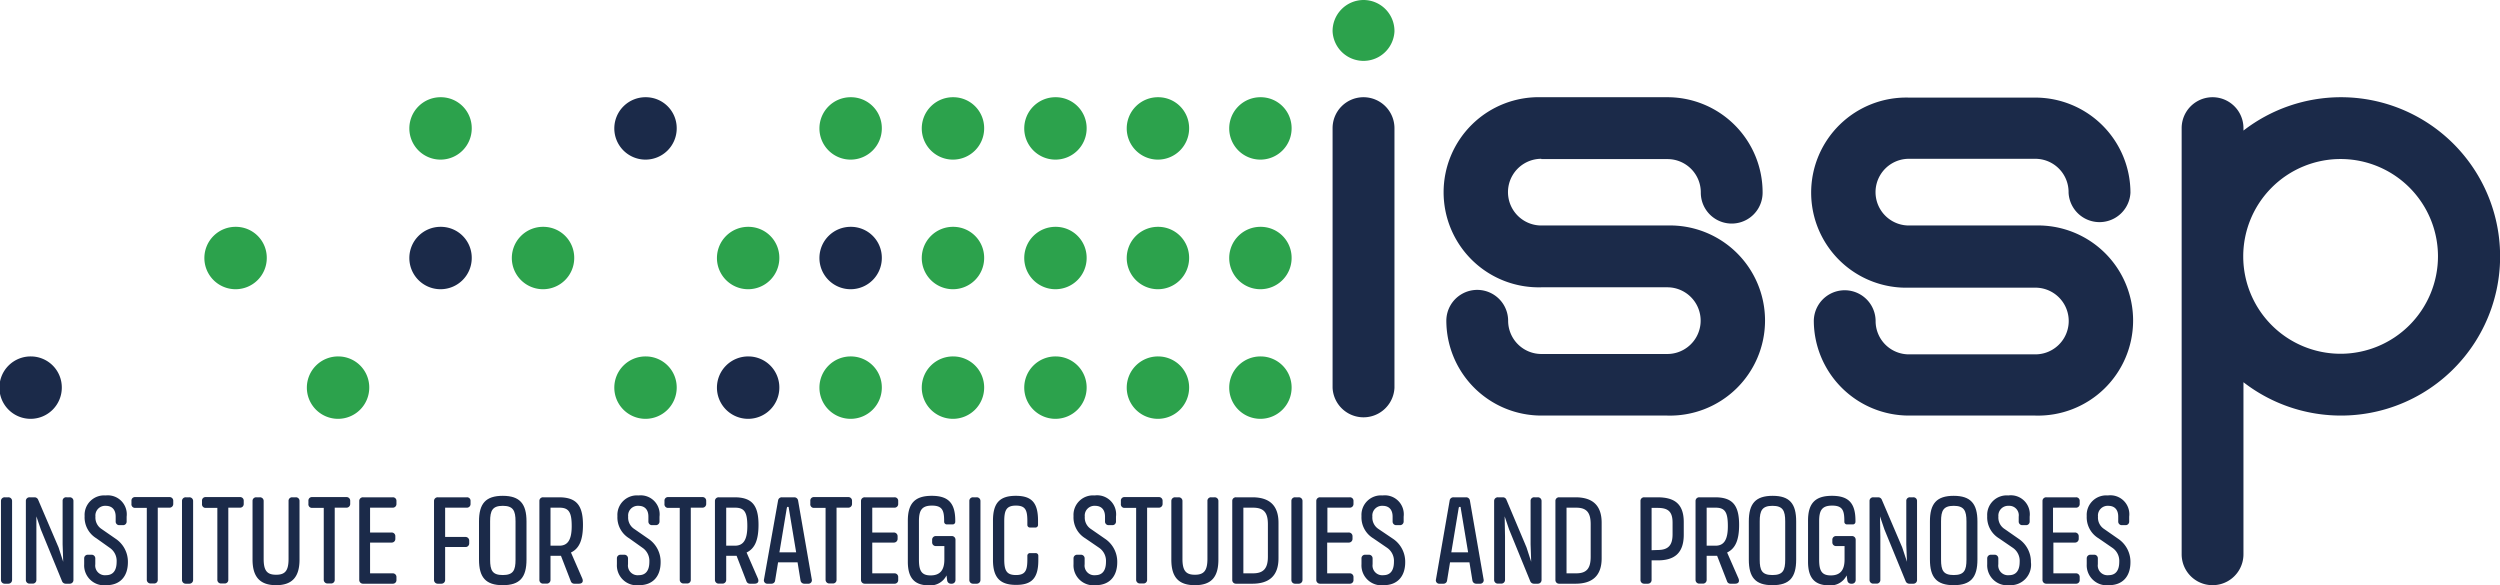 <svg xmlns="http://www.w3.org/2000/svg" version="1.1" xmlns:xlink="http://www.w3.org/1999/xlink" xmlns:svgjs="http://svgjs.com/svgjs" width="337.37" height="78.97"><svg xmlns="http://www.w3.org/2000/svg" viewBox="0 0 337.37 78.97"><defs><style>.cls-1{fill:#2ca24c;}.cls-2{fill:#1b2a49;}</style></defs><g id="SvgjsG1001" data-name="Layer 2"><g id="SvgjsG1000" data-name="Layer 1"><path class="cls-1" d="M184,0a4.19,4.19,0,0,0-4.17,4.24,4.18,4.18,0,0,0,8.35,0V4.17A4.18,4.18,0,0,0,184,0Z"></path><path class="cls-1" d="M170.13,13.12a4.21,4.21,0,1,0,4.17,4.24v-.07A4.17,4.17,0,0,0,170.13,13.12Z"></path><path class="cls-1" d="M170.13,30.61a4.21,4.21,0,1,0,4.17,4.24v-.07A4.17,4.17,0,0,0,170.13,30.61Z"></path><path class="cls-1" d="M170.13,48.1a4.21,4.21,0,1,0,4.17,4.24v-.06A4.18,4.18,0,0,0,170.13,48.1Z"></path><path class="cls-1" d="M156.3,13.12a4.21,4.21,0,1,0,4.17,4.24v-.07A4.17,4.17,0,0,0,156.3,13.12Z"></path><path class="cls-1" d="M156.3,30.61a4.21,4.21,0,1,0,4.17,4.24v-.07A4.17,4.17,0,0,0,156.3,30.61Z"></path><path class="cls-1" d="M156.3,48.1a4.21,4.21,0,1,0,4.17,4.24v-.06A4.18,4.18,0,0,0,156.3,48.1Z"></path><path class="cls-1" d="M142.47,13.12a4.21,4.21,0,1,0,4.17,4.24v-.07A4.17,4.17,0,0,0,142.47,13.12Z"></path><path class="cls-1" d="M142.47,30.61a4.21,4.21,0,1,0,4.17,4.24v-.07A4.17,4.17,0,0,0,142.47,30.61Z"></path><path class="cls-1" d="M142.47,48.1a4.21,4.21,0,1,0,4.17,4.24v-.06A4.18,4.18,0,0,0,142.47,48.1Z"></path><path class="cls-1" d="M128.64,13.12a4.21,4.21,0,1,0,4.17,4.24v-.07A4.17,4.17,0,0,0,128.64,13.12Z"></path><path class="cls-1" d="M128.64,30.61a4.21,4.21,0,1,0,4.17,4.24v-.07A4.17,4.17,0,0,0,128.64,30.61Z"></path><path class="cls-1" d="M128.64,48.1a4.21,4.21,0,1,0,4.17,4.24v-.06A4.18,4.18,0,0,0,128.64,48.1Z"></path><path class="cls-1" d="M114.81,13.12A4.21,4.21,0,1,0,119,17.36v-.07A4.17,4.17,0,0,0,114.81,13.12Z"></path><path class="cls-2" d="M114.81,30.61A4.21,4.21,0,1,0,119,34.85v-.07A4.17,4.17,0,0,0,114.81,30.61Z"></path><path class="cls-1" d="M114.81,48.1A4.21,4.21,0,1,0,119,52.34v-.06A4.18,4.18,0,0,0,114.81,48.1Z"></path><path class="cls-1" d="M101,30.61a4.21,4.21,0,1,0,4.17,4.24v-.07A4.17,4.17,0,0,0,101,30.61Z"></path><path class="cls-2" d="M101,48.1a4.21,4.21,0,1,0,4.17,4.24v-.06A4.18,4.18,0,0,0,101,48.1Z"></path><path class="cls-2" d="M87.15,13.12a4.21,4.21,0,1,0,4.17,4.24v-.07A4.17,4.17,0,0,0,87.15,13.12Z"></path><path class="cls-1" d="M87.15,48.1a4.21,4.21,0,1,0,4.17,4.24v-.06A4.18,4.18,0,0,0,87.15,48.1Z"></path><path class="cls-1" d="M73.32,30.61a4.21,4.21,0,1,0,4.17,4.24v-.07A4.17,4.17,0,0,0,73.32,30.61Z"></path><path class="cls-1" d="M59.49,13.12a4.21,4.21,0,1,0,4.17,4.24v-.07A4.17,4.17,0,0,0,59.49,13.12Z"></path><path class="cls-2" d="M59.49,30.61a4.21,4.21,0,1,0,4.17,4.24v-.07A4.17,4.17,0,0,0,59.49,30.61Z"></path><path class="cls-1" d="M45.66,48.1a4.21,4.21,0,1,0,4.17,4.24v-.06A4.18,4.18,0,0,0,45.66,48.1Z"></path><path class="cls-1" d="M31.83,30.61A4.21,4.21,0,1,0,36,34.85v-.07A4.17,4.17,0,0,0,31.83,30.61Z"></path><path class="cls-2" d="M4.17,48.1a4.21,4.21,0,1,0,4.17,4.24v-.06A4.18,4.18,0,0,0,4.17,48.1Z"></path><path class="cls-2" d="M184,13.12a4.17,4.17,0,0,0-4.17,4.17V52.34a4.18,4.18,0,0,0,8.35,0V17.29A4.18,4.18,0,0,0,184,13.12Z"></path><path class="cls-2" d="M208,21.47H225A4.49,4.49,0,0,1,229.52,26a4.17,4.17,0,0,0,8.34,0A12.84,12.84,0,0,0,225,13.12H208a12.83,12.83,0,1,0,0,25.65H225a4.49,4.49,0,1,1,0,9H208a4.49,4.49,0,0,1-4.48-4.48,4.17,4.17,0,1,0-8.34,0A12.83,12.83,0,0,0,208,56.08H225a12.83,12.83,0,1,0,0-25.65H208a4.48,4.48,0,0,1,0-9Z"></path><path class="cls-2" d="M274.67,30.43H257.6a4.48,4.48,0,0,1,0-9h17.07A4.49,4.49,0,0,1,279.15,26a4.18,4.18,0,0,0,8.35,0,12.85,12.85,0,0,0-12.83-12.83H257.6a12.83,12.83,0,1,0,0,25.65h17.07a4.49,4.49,0,0,1,0,9H257.6a4.49,4.49,0,0,1-4.49-4.48,4.17,4.17,0,1,0-8.34,0A12.84,12.84,0,0,0,257.6,56.08h17.07a12.83,12.83,0,1,0,0-25.65Z"></path><path class="cls-2" d="M315.89,13.12a21.54,21.54,0,0,0-13.14,4.5v-.33a4.17,4.17,0,0,0-8.34,0V74.8a4.17,4.17,0,0,0,8.34,0V51.58a21.48,21.48,0,1,0,13.14-38.46Zm0,34.62A13.14,13.14,0,1,1,329,34.6,13.16,13.16,0,0,1,315.89,47.74Z"></path><path class="cls-2" d="M1.63,67.61V78.25a.5.5,0,0,1-.52.52H.65a.5.5,0,0,1-.52-.52V67.61a.49.49,0,0,1,.52-.5h.46A.49.49,0,0,1,1.63,67.61Z"></path><path class="cls-2" d="M9,67.11H9.4a.48.48,0,0,1,.51.5V78.25a.49.49,0,0,1-.51.52H8.86a.53.53,0,0,1-.48-.32l-2.87-7-.6-1.77,0,2.73v5.83a.49.49,0,0,1-.51.52H4a.49.49,0,0,1-.51-.52V67.61a.48.48,0,0,1,.51-.5h.67a.52.52,0,0,1,.47.31l2.76,6.45.63,1.94-.08-2.35V67.61A.47.47,0,0,1,9,67.11Z"></path><path class="cls-2" d="M17.09,69.72v.64a.48.48,0,0,1-.5.51h-.48a.48.48,0,0,1-.5-.51v-.64c0-.88-.43-1.46-1.35-1.46a1.31,1.31,0,0,0-1.38,1.45,1.83,1.83,0,0,0,.83,1.68l1.92,1.33a3.73,3.73,0,0,1,1.63,3.15c0,1.94-1.08,3.1-2.9,3.1a2.69,2.69,0,0,1-3-2.83v-.78a.48.48,0,0,1,.51-.5h.47a.49.49,0,0,1,.52.5v.78a1.31,1.31,0,0,0,1.45,1.48c.93,0,1.43-.61,1.43-1.81a2.13,2.13,0,0,0-.94-1.89L13,72.64a3.3,3.3,0,0,1-1.58-3,2.63,2.63,0,0,1,2.84-2.78A2.56,2.56,0,0,1,17.09,69.72Z"></path><path class="cls-2" d="M17.74,68v-.42a.47.47,0,0,1,.5-.5h4.62a.49.49,0,0,1,.52.5V68a.5.5,0,0,1-.52.51H21.29v9.71a.48.48,0,0,1-.5.52h-.46a.5.5,0,0,1-.52-.52V68.54H18.24A.48.48,0,0,1,17.74,68Z"></path><path class="cls-2" d="M26.06,67.61V78.25a.5.5,0,0,1-.52.52h-.46a.5.5,0,0,1-.52-.52V67.61a.49.49,0,0,1,.52-.5h.46A.49.49,0,0,1,26.06,67.61Z"></path><path class="cls-2" d="M27.26,68v-.42a.47.47,0,0,1,.5-.5h4.62a.48.48,0,0,1,.51.5V68a.49.49,0,0,1-.51.51H30.81v9.71a.48.48,0,0,1-.5.52h-.47a.49.49,0,0,1-.51-.52V68.54H27.76A.48.48,0,0,1,27.26,68Z"></path><path class="cls-2" d="M34.59,67.11h.47a.49.49,0,0,1,.52.5v7.81c0,1.6.46,2.14,1.68,2.14s1.68-.54,1.68-2.14V67.61a.47.47,0,0,1,.5-.5h.47a.48.48,0,0,1,.51.5v7.91c0,2.35-1,3.45-3.16,3.45s-3.18-1.1-3.18-3.45V67.61A.48.48,0,0,1,34.59,67.11Z"></path><path class="cls-2" d="M41.62,68v-.42a.47.47,0,0,1,.5-.5h4.62a.49.49,0,0,1,.52.5V68a.5.5,0,0,1-.52.51H45.17v9.71a.48.48,0,0,1-.5.52h-.46a.5.5,0,0,1-.52-.52V68.54H42.12A.48.48,0,0,1,41.62,68Z"></path><path class="cls-2" d="M53,68.51H49.94v3.35h2.9a.49.49,0,0,1,.51.51v.34a.49.49,0,0,1-.51.51h-2.9v4.15H53a.49.49,0,0,1,.5.52v.36a.48.48,0,0,1-.5.52H49a.5.5,0,0,1-.52-.52V67.61a.49.49,0,0,1,.52-.5h4a.47.47,0,0,1,.5.5V68A.49.49,0,0,1,53,68.51Z"></path><path class="cls-2" d="M63,68.51H60.07v3.95H62.8a.5.5,0,0,1,.52.51v.35a.49.49,0,0,1-.52.5H60.07v4.43a.5.5,0,0,1-.52.52h-.46a.5.5,0,0,1-.52-.52V67.61a.49.49,0,0,1,.52-.5H63a.47.47,0,0,1,.5.5V68A.49.49,0,0,1,63,68.51Z"></path><path class="cls-2" d="M71.05,70.36v5.15c0,2.39-.88,3.46-3.2,3.46s-3.21-1.07-3.21-3.46V70.36c0-2.4.9-3.45,3.21-3.45S71.05,68,71.05,70.36Zm-4.91,0v5.16c0,1.45.3,2.08,1.71,2.08s1.72-.63,1.72-2.08V70.36c0-1.45-.32-2.1-1.72-2.1S66.14,68.91,66.14,70.36Z"></path><path class="cls-2" d="M73.3,67.11h2.12c2.3,0,3.25,1,3.25,3.71,0,2-.47,3.19-1.62,3.74l1.53,3.51c.17.42,0,.7-.46.7H77.5a.49.49,0,0,1-.47-.33L75.7,75H74.29v3.24a.5.5,0,0,1-.52.52H73.3a.49.49,0,0,1-.51-.52V67.61A.48.48,0,0,1,73.3,67.11Zm2.18,6.53c1.12,0,1.67-.77,1.67-2.63s-.37-2.5-1.65-2.5H74.29v5.13Z"></path><path class="cls-2" d="M89,69.72v.64a.49.49,0,0,1-.5.51H88a.48.48,0,0,1-.5-.51v-.64c0-.88-.43-1.46-1.35-1.46a1.31,1.31,0,0,0-1.38,1.45,1.83,1.83,0,0,0,.83,1.68l1.92,1.33a3.73,3.73,0,0,1,1.63,3.15c0,1.94-1.08,3.1-2.9,3.1a2.69,2.69,0,0,1-3-2.83v-.78a.48.48,0,0,1,.51-.5h.47a.49.49,0,0,1,.52.5v.78a1.31,1.31,0,0,0,1.45,1.48c.93,0,1.43-.61,1.43-1.81a2.14,2.14,0,0,0-.93-1.89L84.9,72.64a3.3,3.3,0,0,1-1.58-3,2.63,2.63,0,0,1,2.85-2.78A2.56,2.56,0,0,1,89,69.72Z"></path><path class="cls-2" d="M89.67,68v-.42a.47.47,0,0,1,.5-.5h4.61a.49.49,0,0,1,.52.5V68a.5.5,0,0,1-.52.51H93.22v9.71a.48.48,0,0,1-.5.52h-.47a.5.5,0,0,1-.52-.52V68.54H90.17A.48.48,0,0,1,89.67,68Z"></path><path class="cls-2" d="M97,67.11h2.11c2.3,0,3.25,1,3.25,3.71,0,2-.46,3.19-1.61,3.74l1.53,3.51c.17.42,0,.7-.47.7h-.61a.49.49,0,0,1-.47-.33L99.4,75H98v3.24a.5.5,0,0,1-.51.52H97a.5.5,0,0,1-.52-.52V67.61A.49.49,0,0,1,97,67.11Zm2.18,6.53c1.12,0,1.67-.77,1.67-2.63s-.37-2.5-1.65-2.5H98v5.13Z"></path><path class="cls-2" d="M107.7,67.54l1.85,10.65a.47.47,0,0,1-.52.58h-.5a.51.51,0,0,1-.5-.43l-.4-2.45H105l-.4,2.45a.48.48,0,0,1-.48.43h-.52a.46.46,0,0,1-.5-.58L105,67.54a.5.5,0,0,1,.52-.43h1.7A.52.52,0,0,1,107.7,67.54Zm-1.52,1-1,6h2.26l-1-6c0-.09,0-.14-.13-.14S106.2,68.53,106.18,68.58Z"></path><path class="cls-2" d="M109.35,68v-.42a.47.47,0,0,1,.5-.5h4.61a.49.49,0,0,1,.52.5V68a.5.5,0,0,1-.52.51h-1.57v9.71a.48.48,0,0,1-.5.52h-.46a.5.5,0,0,1-.52-.52V68.54h-1.56A.48.48,0,0,1,109.35,68Z"></path><path class="cls-2" d="M120.71,68.51h-3v3.35h2.9a.5.5,0,0,1,.52.51v.34a.5.5,0,0,1-.52.51h-2.9v4.15h3a.49.49,0,0,1,.5.52v.36a.48.48,0,0,1-.5.52h-4a.5.5,0,0,1-.52-.52V67.61a.49.49,0,0,1,.52-.5h4a.47.47,0,0,1,.5.5V68A.49.49,0,0,1,120.71,68.51Z"></path><path class="cls-2" d="M128.91,70.26v.15a.35.35,0,0,1-.37.36h-.76a.36.36,0,0,1-.37-.36v-.12c0-1.42-.25-2.06-1.65-2.06s-1.75.68-1.75,2.11v5.17c0,1.44.3,2.14,1.57,2.14s1.86-.7,1.86-2.14V73.69h-1.13a.49.49,0,0,1-.52-.5v-.35a.49.49,0,0,1,.52-.5h2.11a.49.49,0,0,1,.52.5v5.43a.49.49,0,0,1-.52.5h-.1a.5.5,0,0,1-.5-.43l-.09-.69A2.43,2.43,0,0,1,125.44,79c-1.88,0-2.93-.82-2.93-3.2V70.26c0-2.38,1-3.35,3.23-3.35S128.91,67.88,128.91,70.26Z"></path><path class="cls-2" d="M132.31,67.61V78.25a.5.5,0,0,1-.52.52h-.47a.49.49,0,0,1-.51-.52V67.61a.48.48,0,0,1,.51-.5h.47A.49.49,0,0,1,132.31,67.61Z"></path><path class="cls-2" d="M139.77,71.19H139a.35.35,0,0,1-.36-.37v-.48c0-1.48-.24-2.11-1.54-2.11s-1.58.64-1.58,2.13v5.1c0,1.49.28,2.14,1.58,2.14s1.54-.65,1.54-2.13V75a.35.35,0,0,1,.36-.36h.75a.35.35,0,0,1,.37.36v.6c0,2.42-.88,3.33-3,3.33S134,78,134,75.57V70.26c0-2.42.94-3.35,3.08-3.35s3,.92,3,3.35v.56A.35.35,0,0,1,139.77,71.19Z"></path><path class="cls-2" d="M150.6,69.72v.64a.48.48,0,0,1-.5.51h-.48a.48.48,0,0,1-.5-.51v-.64c0-.88-.43-1.46-1.35-1.46a1.31,1.31,0,0,0-1.38,1.45,1.83,1.83,0,0,0,.83,1.68l1.92,1.33a3.73,3.73,0,0,1,1.63,3.15c0,1.94-1.08,3.1-2.9,3.1a2.69,2.69,0,0,1-3-2.83v-.78a.48.48,0,0,1,.51-.5h.47a.49.49,0,0,1,.52.5v.78a1.31,1.31,0,0,0,1.45,1.48c.93,0,1.43-.61,1.43-1.81a2.14,2.14,0,0,0-.93-1.89l-1.87-1.28a3.3,3.3,0,0,1-1.58-3,2.63,2.63,0,0,1,2.85-2.78A2.56,2.56,0,0,1,150.6,69.72Z"></path><path class="cls-2" d="M151.26,68v-.42a.47.47,0,0,1,.5-.5h4.61a.49.49,0,0,1,.52.5V68a.5.5,0,0,1-.52.51H154.8v9.71a.48.48,0,0,1-.5.52h-.46a.5.5,0,0,1-.52-.52V68.54h-1.56A.48.48,0,0,1,151.26,68Z"></path><path class="cls-2" d="M158.59,67.11h.47a.49.49,0,0,1,.51.5v7.81c0,1.6.47,2.14,1.68,2.14s1.69-.54,1.69-2.14V67.61a.47.47,0,0,1,.5-.5h.46a.49.49,0,0,1,.52.5v7.91c0,2.35-.95,3.45-3.17,3.45s-3.18-1.1-3.18-3.45V67.61A.49.49,0,0,1,158.59,67.11Z"></path><path class="cls-2" d="M166.8,67.11H169c2.27,0,3.53,1.06,3.53,3.43v4.8c0,2.36-1.26,3.43-3.53,3.43h-2.2a.49.49,0,0,1-.51-.52V67.61A.48.48,0,0,1,166.8,67.11Zm2.3,10.26c1.48,0,2-.75,2-2.25V70.76c0-1.5-.47-2.25-2-2.25h-1.31v8.86Z"></path><path class="cls-2" d="M175.77,67.61V78.25a.5.5,0,0,1-.52.52h-.47a.49.49,0,0,1-.51-.52V67.61a.48.48,0,0,1,.51-.5h.47A.49.49,0,0,1,175.77,67.61Z"></path><path class="cls-2" d="M182.18,68.51h-3.05v3.35H182a.5.5,0,0,1,.52.51v.34a.5.5,0,0,1-.52.51h-2.9v4.15h3.05a.49.49,0,0,1,.5.52v.36a.48.48,0,0,1-.5.52h-4a.5.5,0,0,1-.52-.52V67.61a.49.49,0,0,1,.52-.5h4a.47.47,0,0,1,.5.5V68A.49.49,0,0,1,182.18,68.51Z"></path><path class="cls-2" d="M189.42,69.72v.64a.49.49,0,0,1-.5.51h-.49a.48.48,0,0,1-.5-.51v-.64c0-.88-.43-1.46-1.35-1.46a1.31,1.31,0,0,0-1.38,1.45,1.83,1.83,0,0,0,.83,1.68L188,72.72a3.73,3.73,0,0,1,1.63,3.15c0,1.94-1.08,3.1-2.9,3.1a2.69,2.69,0,0,1-3-2.83v-.78a.48.48,0,0,1,.51-.5h.47a.49.49,0,0,1,.52.5v.78a1.31,1.31,0,0,0,1.45,1.48c.93,0,1.43-.61,1.43-1.81a2.14,2.14,0,0,0-.93-1.89l-1.87-1.28a3.3,3.3,0,0,1-1.58-3,2.63,2.63,0,0,1,2.85-2.78A2.56,2.56,0,0,1,189.42,69.72Z"></path><path class="cls-2" d="M198.36,67.54l1.85,10.65a.47.47,0,0,1-.51.58h-.5a.51.51,0,0,1-.5-.43l-.4-2.45h-2.62l-.4,2.45a.48.48,0,0,1-.48.43h-.52a.46.46,0,0,1-.5-.58l1.85-10.65a.5.5,0,0,1,.52-.43h1.7A.51.51,0,0,1,198.36,67.54Zm-1.51,1-1,6h2.27l-1-6c0-.09,0-.14-.13-.14A.16.16,0,0,0,196.85,68.58Z"></path><path class="cls-2" d="M207.08,67.11h.43a.49.49,0,0,1,.52.5V78.25a.5.5,0,0,1-.52.52H207a.54.54,0,0,1-.49-.32l-2.86-7-.6-1.77.05,2.73v5.83a.5.5,0,0,1-.52.52h-.43a.5.5,0,0,1-.52-.52V67.61a.49.49,0,0,1,.52-.5h.67a.5.5,0,0,1,.46.31L206,73.87l.63,1.94-.08-2.35V67.61A.47.47,0,0,1,207.08,67.11Z"></path><path class="cls-2" d="M210.41,67.11h2.2c2.27,0,3.53,1.06,3.53,3.43v4.8c0,2.36-1.26,3.43-3.53,3.43h-2.2a.49.49,0,0,1-.51-.52V67.61A.48.48,0,0,1,210.41,67.11Zm2.3,10.26c1.48,0,1.95-.75,1.95-2.25V70.76c0-1.5-.47-2.25-1.95-2.25H211.4v8.86Z"></path><path class="cls-2" d="M221.89,67.11h1.77c2.25,0,3.56.83,3.56,3.35v1.7c0,2.53-1.31,3.46-3.51,3.46h-.83v2.63a.5.5,0,0,1-.52.52h-.47a.49.49,0,0,1-.51-.52V67.61A.48.48,0,0,1,221.89,67.11Zm1.82,7.11c1.48,0,2-.7,2-2.13V70.54c0-1.45-.55-2-2-2h-.83v5.71Z"></path><path class="cls-2" d="M229.33,67.11h2.11c2.3,0,3.25,1,3.25,3.71,0,2-.47,3.19-1.62,3.74l1.54,3.51c.16.42,0,.7-.47.7h-.62a.47.47,0,0,1-.46-.33L231.72,75h-1.41v3.24a.5.5,0,0,1-.52.52h-.46a.5.5,0,0,1-.52-.52V67.61A.49.49,0,0,1,229.33,67.11Zm2.18,6.53c1.12,0,1.66-.77,1.66-2.63s-.36-2.5-1.65-2.5h-1.21v5.13Z"></path><path class="cls-2" d="M242.39,70.36v5.15c0,2.39-.88,3.46-3.2,3.46S236,77.9,236,75.51V70.36c0-2.4.9-3.45,3.22-3.45S242.39,68,242.39,70.36Zm-4.92,0v5.16c0,1.45.3,2.08,1.72,2.08s1.72-.63,1.72-2.08V70.36c0-1.45-.32-2.1-1.72-2.1S237.47,68.91,237.47,70.36Z"></path><path class="cls-2" d="M250.39,70.26v.15a.35.35,0,0,1-.37.36h-.76a.35.35,0,0,1-.37-.36v-.12c0-1.42-.25-2.06-1.65-2.06s-1.75.68-1.75,2.11v5.17c0,1.44.3,2.14,1.57,2.14s1.86-.7,1.86-2.14V73.69h-1.13a.49.49,0,0,1-.52-.5v-.35a.49.49,0,0,1,.52-.5h2.11a.49.49,0,0,1,.52.5v5.43a.49.49,0,0,1-.52.5h-.1a.5.5,0,0,1-.5-.43l-.1-.69A2.41,2.41,0,0,1,246.92,79c-1.88,0-2.93-.82-2.93-3.2V70.26c0-2.38,1-3.35,3.23-3.35S250.39,67.88,250.39,70.26Z"></path><path class="cls-2" d="M257.75,67.11h.44a.48.48,0,0,1,.51.5V78.25a.49.49,0,0,1-.51.52h-.54a.53.53,0,0,1-.48-.32l-2.87-7-.6-1.77.05,2.73v5.83a.49.49,0,0,1-.51.52h-.44a.49.49,0,0,1-.51-.52V67.61a.48.48,0,0,1,.51-.5h.67a.52.52,0,0,1,.47.31l2.76,6.45.64,1.94-.09-2.35V67.61A.47.47,0,0,1,257.75,67.11Z"></path><path class="cls-2" d="M266.85,70.36v5.15c0,2.39-.88,3.46-3.2,3.46s-3.21-1.07-3.21-3.46V70.36c0-2.4.9-3.45,3.21-3.45S266.85,68,266.85,70.36Zm-4.91,0v5.16c0,1.45.3,2.08,1.71,2.08s1.72-.63,1.72-2.08V70.36c0-1.45-.32-2.1-1.72-2.1S261.94,68.91,261.94,70.36Z"></path><path class="cls-2" d="M273.9,69.72v.64a.48.48,0,0,1-.5.51h-.48a.48.48,0,0,1-.5-.51v-.64a1.28,1.28,0,0,0-1.35-1.46,1.32,1.32,0,0,0-1.39,1.45,1.82,1.82,0,0,0,.84,1.68l1.91,1.33a3.74,3.74,0,0,1,1.64,3.15,2.76,2.76,0,0,1-2.9,3.1,2.7,2.7,0,0,1-3-2.83v-.78a.49.49,0,0,1,.52-.5h.46a.49.49,0,0,1,.52.5v.78a1.31,1.31,0,0,0,1.45,1.48c.93,0,1.43-.61,1.43-1.81a2.12,2.12,0,0,0-.93-1.89l-1.87-1.28a3.32,3.32,0,0,1-1.58-3,2.63,2.63,0,0,1,2.85-2.78A2.56,2.56,0,0,1,273.9,69.72Z"></path><path class="cls-2" d="M280.1,68.51h-3.05v3.35H280a.5.5,0,0,1,.52.51v.34a.5.5,0,0,1-.52.51h-2.9v4.15h3.05a.49.49,0,0,1,.5.52v.36a.48.48,0,0,1-.5.52h-4a.5.5,0,0,1-.52-.52V67.61a.49.49,0,0,1,.52-.5h4a.47.47,0,0,1,.5.5V68A.49.49,0,0,1,280.1,68.51Z"></path><path class="cls-2" d="M287.33,69.72v.64a.48.48,0,0,1-.5.51h-.48a.48.48,0,0,1-.5-.51v-.64c0-.88-.43-1.46-1.35-1.46a1.31,1.31,0,0,0-1.38,1.45,1.83,1.83,0,0,0,.83,1.68l1.91,1.33a3.74,3.74,0,0,1,1.64,3.15c0,1.94-1.08,3.1-2.9,3.1a2.7,2.7,0,0,1-3-2.83v-.78a.49.49,0,0,1,.52-.5h.47a.48.48,0,0,1,.51.5v.78a1.31,1.31,0,0,0,1.45,1.48c.94,0,1.44-.61,1.44-1.81a2.13,2.13,0,0,0-.94-1.89l-1.86-1.28a3.31,3.31,0,0,1-1.59-3,2.63,2.63,0,0,1,2.85-2.78A2.56,2.56,0,0,1,287.33,69.72Z"></path></g></g></svg><style>@media (prefers-color-scheme: light) { :root { filter: none; } }
</style></svg>